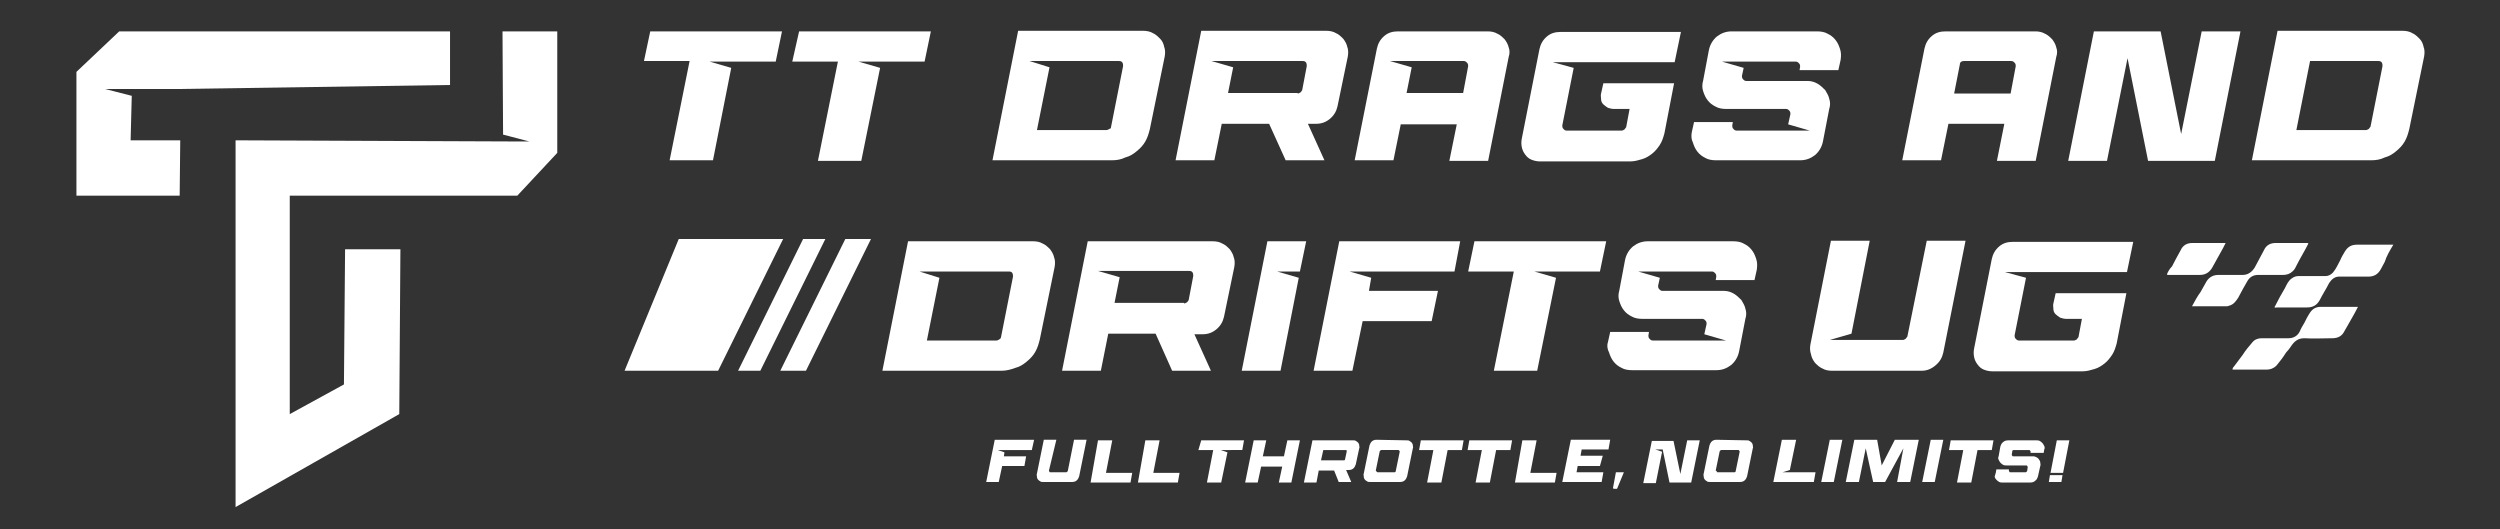 <svg xmlns="http://www.w3.org/2000/svg" xmlns:xlink="http://www.w3.org/1999/xlink" id="Layer_1" x="0px" y="0px" viewBox="0 0 438.3 92.8" style="enable-background:new 0 0 438.3 92.8;" xml:space="preserve"><rect x="0" y="0" width="438.3" height="92.8" fill="#333333" stroke="none"/><style type="text/css">	.st0{fill:#FFFFFF;}</style><g>	<g>		<g>			<path class="st0" d="M175.6,65h-20.9l4.5-22.7h21.9c0.6,0,1.2,0.1,1.7,0.4c0.5,0.2,0.9,0.6,1.3,1c0.3,0.4,0.6,0.9,0.7,1.4    c0.2,0.5,0.2,1.1,0.1,1.7l-2.6,12.7c-0.2,0.8-0.4,1.5-0.8,2.2c-0.4,0.7-0.9,1.2-1.5,1.7s-1.2,0.9-2,1.1    C177.2,64.8,176.4,65,175.6,65z M175.5,59.1l2.1-10.6c0-0.2,0-0.4-0.1-0.6c-0.1-0.2-0.3-0.3-0.6-0.3h-15.7l3.5,1.1l-2.2,11h12.2    c0.2,0,0.3-0.1,0.5-0.2C175.4,59.4,175.5,59.2,175.5,59.1z"></path>			<path class="st0" d="M202.6,58.5h-8.3L193,65h-6.8l4.5-22.7h21.9c0.6,0,1.2,0.1,1.7,0.4c0.5,0.2,0.9,0.6,1.3,1    c0.3,0.4,0.6,0.9,0.7,1.4c0.2,0.5,0.2,1.1,0.1,1.7l-1.8,8.7c-0.2,0.9-0.6,1.6-1.3,2.2c-0.7,0.6-1.5,0.9-2.4,0.9h-1.5l2.9,6.4    h-6.8L202.6,58.5z M207.6,53.2c0.2,0,0.3-0.1,0.5-0.2c0.1-0.1,0.2-0.2,0.3-0.4l0.8-4.2c0-0.2,0-0.4-0.1-0.6    c-0.1-0.2-0.3-0.3-0.6-0.3h-16l3.8,1.1l-0.9,4.5h12.2V53.2z"></path>			<path class="st0" d="M217.7,65l4.5-22.7h6.8l-1.1,5.3h-4l3.8,1.1L224.5,65H217.7z"></path>			<path class="st0" d="M255,47.6h-18.4l3.8,1.1L240,51h12.1l-1.1,5.3h-12.1l-1.8,8.7h-6.8l4.5-22.7H256L255,47.6z"></path>			<path class="st0" d="M258.5,42.3h23.1l-1.1,5.3H269l3.8,1.1L269.5,65h-7.6l3.5-17.4h-8L258.5,42.3z"></path>			<path class="st0" d="M281.9,60l0.4-1.8h6.8l-0.1,0.6c0,0.2,0,0.4,0.2,0.6c0.2,0.2,0.3,0.3,0.6,0.3h12.8l-3.8-1.1l0.4-1.8    c0-0.2,0-0.4-0.2-0.6c-0.2-0.2-0.3-0.3-0.6-0.3h-10.5c-0.6,0-1.3-0.1-1.8-0.4c-0.6-0.3-1-0.6-1.4-1.1s-0.6-1-0.8-1.6    c-0.2-0.6-0.2-1.2,0-1.9l1-5.3c0.2-1,0.7-1.8,1.4-2.4c0.8-0.6,1.6-0.9,2.6-0.9h15c0.6,0,1.3,0.1,1.8,0.4c0.6,0.3,1,0.6,1.4,1.1    s0.6,1,0.8,1.6c0.2,0.6,0.2,1.2,0.1,1.9l-0.4,1.8h-6.8l0.1-0.6c0-0.2,0-0.4-0.2-0.6c-0.2-0.2-0.3-0.3-0.6-0.3h-12.9l3.8,1.1    l-0.3,1.4c0,0.2,0,0.4,0.2,0.6c0.2,0.2,0.3,0.3,0.6,0.3h8.6c0.6,0,1.2,0,1.6,0h0.6c0.6,0,1.2,0.2,1.7,0.5s0.9,0.7,1.3,1.1    c0.3,0.5,0.6,1,0.7,1.5c0.2,0.6,0.2,1.2,0,1.8l-1.1,5.7c-0.2,1-0.7,1.8-1.4,2.4c-0.8,0.6-1.6,0.9-2.6,0.9h-14.8    c-0.6,0-1.3-0.1-1.8-0.4c-0.6-0.3-1-0.6-1.4-1.1s-0.6-1-0.8-1.6C281.8,61.2,281.7,60.6,281.9,60z"></path>			<path class="st0" d="M336.9,65h-15.7c-0.6,0-1.2-0.1-1.7-0.4c-0.5-0.2-0.9-0.6-1.3-1c-0.3-0.4-0.6-0.9-0.7-1.5    c-0.2-0.6-0.2-1.1-0.1-1.7l3.6-18.2h6.8l-3.2,16.3l-3.8,1.1h12.8c0.2,0,0.3-0.1,0.5-0.2c0.1-0.1,0.2-0.3,0.3-0.4l3.4-16.8h6.8    l-3.9,19.6c-0.2,0.9-0.6,1.6-1.3,2.2C338.6,64.7,337.8,65,336.9,65z"></path>			<path class="st0" d="M355.2,48.7l-2,10.1c0,0.2,0,0.4,0.2,0.6c0.2,0.2,0.3,0.3,0.6,0.3h9.6c0.2,0,0.3-0.1,0.5-0.2    c0.1-0.1,0.2-0.3,0.3-0.4l0.6-3.2h-2.8c-0.3,0-0.7-0.1-1-0.2c-0.3-0.2-0.6-0.4-0.8-0.6c-0.2-0.2-0.4-0.5-0.4-0.9s-0.1-0.7,0-1    l0.4-1.8h12.4l-1.7,8.8c-0.2,0.7-0.4,1.4-0.8,2s-0.8,1.1-1.3,1.5s-1.1,0.8-1.8,1c-0.7,0.2-1.3,0.4-2.1,0.4h-15.8    c-0.5,0-1-0.1-1.5-0.3c-0.5-0.2-0.8-0.5-1.1-0.9c-0.3-0.4-0.5-0.8-0.6-1.3s-0.1-1,0-1.5l3.1-15.7c0.2-0.9,0.6-1.6,1.3-2.2    c0.7-0.6,1.5-0.8,2.4-0.8H374l-1.1,5.3h-21.4L355.2,48.7z"></path>		</g>		<g>			<path class="st0" d="M419.6,42.9c-2.2,0-4.3,0-6.4,0c-1,0-1.6,0.4-2.1,1.2c-0.3,0.5-0.6,1-0.8,1.5c-0.4,0.7-0.7,1.5-1.3,2.2    c-0.4,0.4-0.8,0.6-1.3,0.6c-1.6,0-3.2,0-4.7,0c-0.4,0-0.8,0.1-1.2,0.4c-0.6,0.4-0.9,1.1-1.2,1.7c-0.6,1-1.2,2.1-1.7,3.1    c0,0.1-0.2,0.2-0.1,0.3s0.2,0,0.3,0c1.8,0,3.6,0,5.4,0c1,0,1.7-0.4,2.2-1.3c0.5-1,1.1-1.9,1.6-2.9c0.5-0.8,1.1-1.3,2.1-1.2    c1.6,0,3.2,0,4.8,0c1,0,1.7-0.4,2.2-1.3c0.2-0.4,0.5-0.9,0.7-1.3C418.4,44.9,419,43.9,419.6,42.9z M391.4,64.8c0.6,0,1.1,0,1.7,0    c1.4,0,2.9,0,4.3,0c0.6,0,1.2-0.2,1.7-0.7c0.6-0.7,1.2-1.5,1.7-2.3c0.3-0.3,0.6-0.7,0.8-1c0.6-0.9,1.2-1.5,2.4-1.5    c1.6,0.1,3.3,0,4.9,0c1,0,1.7-0.4,2.1-1.2c0.4-0.7,0.8-1.4,1.2-2.1c0.4-0.7,0.8-1.4,1.2-2.2c-0.1,0-0.1,0-0.2,0    c-2.1,0-4.3,0-6.4,0c-0.8,0-1.4,0.4-1.8,1s-0.7,1.2-1,1.8c-0.3,0.5-0.6,1-0.8,1.5c-0.4,0.8-1.1,1.2-2,1.2c-1.6,0-3.1,0-4.7,0    c-0.6,0-1.2,0.2-1.6,0.7c-0.6,0.7-1.2,1.4-1.7,2.2c-0.5,0.7-1,1.3-1.5,2C391.6,64.3,391.4,64.5,391.4,64.8z M384.3,53.7    c0.1,0,0.1,0,0.2,0c1.9,0,3.8,0,5.7,0c0.2,0,0.4,0,0.6-0.1c0.8-0.2,1.2-0.8,1.6-1.4c0.5-1,1.1-2,1.6-2.9c0.4-0.7,1-1.1,1.9-1.1    c1.5,0,2.9,0,4.4,0c0.6,0,1.2-0.2,1.6-0.6c0.4-0.3,0.6-0.8,0.8-1.2c0.6-1.2,1.3-2.3,1.9-3.5c0.1-0.2,0.2-0.3-0.2-0.3    c-1.8,0-3.6,0-5.4,0c-1,0-1.7,0.4-2.1,1.3c-0.5,1-1.1,2-1.6,3c-0.5,0.8-1.2,1.3-2.1,1.3c-1.4,0-2.8,0-4.3,0    c-1.1,0-1.8,0.6-2.2,1.4c-0.3,0.5-0.6,1.1-0.9,1.6C385.2,52,384.8,52.8,384.3,53.7z M379.9,48.1c0.1,0.1,0.1,0.1,0.2,0.1    c1.9,0,3.7,0,5.6,0c0.9,0,1.6-0.4,2.1-1.2c0.5-0.9,1-1.8,1.5-2.7c0.3-0.5,0.6-1.1,0.9-1.7c-0.8,0-1.5,0-2.2,0c-1.2,0-2.4,0-3.6,0    c-1,0-1.7,0.4-2.1,1.3c-0.5,0.9-1,1.8-1.5,2.8C380.4,47.1,380.1,47.6,379.9,48.1z"></path>		</g>		<g>			<path class="st0" d="M114,5.5h23.1l-1.1,5.3h-11.6l3.8,1.1L125,28.1h-7.6l3.5-17.4h-8L114,5.5z"></path>			<path class="st0" d="M140.1,5.5h23.1l-1.1,5.3h-11.6l3.8,1.1L151,28.2h-7.6l3.5-17.4h-8L140.1,5.5z"></path>			<path class="st0" d="M194.9,28.1H174l4.5-22.7h21.9c0.6,0,1.2,0.1,1.7,0.4c0.5,0.2,0.9,0.6,1.3,1s0.6,0.9,0.7,1.4    c0.2,0.5,0.2,1.1,0.1,1.7l-2.6,12.7c-0.2,0.8-0.4,1.5-0.8,2.2c-0.4,0.7-0.9,1.2-1.5,1.7s-1.2,0.9-2,1.1    C196.5,28,195.7,28.1,194.9,28.1z M194.8,22.2l2.1-10.6c0-0.2,0-0.4-0.1-0.6c-0.1-0.2-0.3-0.3-0.6-0.3h-15.7l3.5,1.1l-2.2,11H194    c0.2,0,0.3-0.1,0.5-0.2C194.7,22.6,194.8,22.4,194.8,22.2z"></path>			<path class="st0" d="M222.5,21.7h-8.3l-1.3,6.4h-6.8l4.5-22.7h21.9c0.6,0,1.2,0.1,1.7,0.4c0.5,0.2,0.9,0.6,1.3,1    c0.3,0.4,0.6,0.9,0.7,1.4c0.2,0.5,0.2,1.1,0.1,1.7l-1.8,8.7c-0.2,0.9-0.6,1.6-1.3,2.2s-1.5,0.9-2.4,0.9h-1.5l2.9,6.4h-6.8    L222.5,21.7z M227.5,16.4c0.2,0,0.3-0.1,0.5-0.2c0.1-0.1,0.2-0.2,0.3-0.4l0.8-4.2c0-0.2,0-0.4-0.1-0.6c-0.1-0.2-0.3-0.3-0.6-0.3    h-16l3.8,1.1l-0.9,4.5h12.2V16.4z"></path>			<path class="st0" d="M245.6,21.7l-1.3,6.4h-6.8l3.9-19.6c0.2-0.9,0.6-1.6,1.3-2.2s1.5-0.8,2.4-0.8h15.7c0.6,0,1.2,0.1,1.7,0.4    c0.5,0.2,0.9,0.6,1.3,1c0.3,0.4,0.6,0.9,0.7,1.4c0.2,0.5,0.2,1.1,0,1.7l-3.6,18.2h-6.8l1.3-6.4h-9.8V21.7z M256.5,16.4l0.9-4.8    c0-0.2,0-0.4-0.2-0.6c-0.2-0.2-0.3-0.3-0.6-0.3h-12.9l3.8,1.1l-0.9,4.5h9.9V16.4z"></path>			<path class="st0" d="M275.9,11.9l-2,10.1c0,0.2,0,0.4,0.2,0.6s0.3,0.3,0.6,0.3h9.6c0.2,0,0.3-0.1,0.5-0.2    c0.1-0.1,0.2-0.3,0.3-0.4l0.6-3.2h-2.8c-0.3,0-0.7-0.1-1-0.2c-0.3-0.2-0.6-0.4-0.8-0.6c-0.2-0.2-0.4-0.5-0.4-0.9s-0.1-0.7,0-1    l0.4-1.8h12.4l-1.7,8.8c-0.2,0.7-0.4,1.4-0.8,2s-0.8,1.1-1.3,1.5s-1.1,0.8-1.8,1c-0.7,0.2-1.3,0.4-2.1,0.4H270    c-0.5,0-1-0.1-1.5-0.3c-0.5-0.2-0.8-0.5-1.1-0.9c-0.3-0.4-0.5-0.8-0.6-1.3s-0.1-1,0-1.5l3.1-15.7c0.2-0.9,0.6-1.6,1.3-2.2    c0.7-0.6,1.5-0.8,2.4-0.8h21.1l-1.1,5.3h-21.4L275.9,11.9z"></path>			<path class="st0" d="M296.6,23.2l0.4-1.8h6.8l-0.1,0.6c0,0.2,0,0.4,0.2,0.6s0.3,0.3,0.6,0.3h12.8l-3.8-1.1l0.4-1.8    c0-0.2,0-0.4-0.2-0.6s-0.3-0.3-0.6-0.3h-10.5c-0.6,0-1.3-0.1-1.8-0.4c-0.6-0.3-1-0.6-1.4-1.1s-0.6-1-0.8-1.6    c-0.2-0.6-0.2-1.2,0-1.9l1-5.3c0.2-1,0.7-1.8,1.4-2.4c0.8-0.6,1.6-0.9,2.6-0.9h15c0.6,0,1.3,0.1,1.8,0.4c0.6,0.3,1,0.6,1.4,1.1    s0.6,1,0.8,1.6c0.2,0.6,0.2,1.2,0.1,1.9l-0.4,1.8h-6.8l0.1-0.6c0-0.2,0-0.4-0.2-0.6c-0.2-0.2-0.3-0.3-0.6-0.3h-12.9l3.8,1.1    l-0.3,1.4c0,0.2,0,0.4,0.2,0.6c0.2,0.2,0.3,0.3,0.6,0.3h8.6c0.6,0,1.2,0,1.6,0h0.6c0.6,0,1.2,0.2,1.7,0.5s0.9,0.7,1.3,1.1    c0.3,0.5,0.6,1,0.7,1.5c0.2,0.6,0.2,1.2,0,1.8l-1.1,5.7c-0.2,1-0.7,1.8-1.4,2.4c-0.8,0.6-1.6,0.9-2.6,0.9h-14.8    c-0.6,0-1.3-0.1-1.8-0.4c-0.6-0.3-1-0.6-1.4-1.1s-0.6-1-0.8-1.6C296.5,24.4,296.5,23.8,296.6,23.2z"></path>			<path class="st0" d="M351.4,21.7h-9.8l-1.3,6.4h-6.8l3.9-19.6c0.2-0.9,0.6-1.6,1.3-2.2c0.7-0.6,1.5-0.8,2.4-0.8h15.7    c0.6,0,1.2,0.1,1.7,0.4c0.5,0.2,0.9,0.6,1.3,1c0.3,0.4,0.6,0.9,0.7,1.4c0.2,0.5,0.2,1.1,0,1.7l-3.6,18.2h-6.8L351.4,21.7z     M342.6,16.4h9.9l0.9-4.8c0-0.2,0-0.4-0.2-0.6c-0.2-0.2-0.3-0.3-0.6-0.3h-8.3c-0.4,0-0.7,0.2-0.7,0.6L342.6,16.4z"></path>			<path class="st0" d="M392.8,5.5l-4.5,22.7h-11.7l-3.6-18l-3.6,18h-6.8l4.5-22.7h11.7l3.6,18l3.6-18H392.8z"></path>			<path class="st0" d="M415.7,28.1h-20.9l4.5-22.7h21.9c0.6,0,1.2,0.1,1.7,0.4c0.5,0.2,0.9,0.6,1.3,1s0.6,0.9,0.7,1.4    c0.2,0.5,0.2,1.1,0.1,1.7l-2.6,12.7c-0.2,0.8-0.4,1.5-0.8,2.2s-0.9,1.2-1.5,1.7s-1.2,0.9-2,1.1C417.3,28,416.5,28.1,415.7,28.1z     M417.7,11.6c0-0.2,0-0.4-0.1-0.6c-0.1-0.2-0.3-0.3-0.6-0.3h-12l-2.4,12.1h12.2c0.2,0,0.3-0.1,0.5-0.2c0.1-0.1,0.2-0.3,0.3-0.4    L417.7,11.6z"></path>		</g>		<g>			<polygon class="st0" points="140.8,41.9 129.4,65 133.3,65 144.7,41.9    "></polygon>			<polygon class="st0" points="119,41.9 109.5,65 125.9,65 137.3,41.9    "></polygon>			<polygon class="st0" points="152.7,41.9 148.2,41.9 136.8,65 141.3,65    "></polygon>		</g>	</g>	<g>		<polygon class="st0" points="23.1,16.8 18.4,15.6 31.4,15.6 31.4,15.6 78.9,14.9 78.9,5.5 20.9,5.5 13.4,12.6 13.4,34.3    31.5,34.3 31.6,24.6 22.9,24.6   "></polygon>		<polygon class="st0" points="97.7,5.5 88.1,5.5 88.2,23.6 92.8,24.8 88.1,24.8 88.1,24.8 78.8,24.8 90,24.8 41.3,24.6 41.3,88.9    70,72.6 70.2,43.7 60.5,43.7 60.3,67.4 50.8,72.6 50.8,34.3 90.7,34.3 97.7,26.8   "></polygon>	</g>	<g>		<g>			<path class="st0" d="M180.9,78.9h-6l1.2,0.4L176,80h3.9l-0.3,1.7h-3.9l-0.6,2.8h-2.2l1.5-7.4h6.9L180.9,78.9z"></path>			<path class="st0" d="M183.9,82.5c0,0.1,0,0.1,0.1,0.2c0,0.1,0.1,0.1,0.2,0.1h2.7c0.1,0,0.1,0,0.2-0.1l0.1-0.1l1.1-5.5h2.2    l-1.3,6.4c-0.1,0.3-0.2,0.5-0.4,0.7s-0.5,0.3-0.8,0.3h-5.1c-0.2,0-0.4,0-0.5-0.1c-0.2-0.1-0.3-0.2-0.4-0.3    c-0.1-0.1-0.2-0.3-0.2-0.5s-0.1-0.4,0-0.6l1.2-5.9h2.2L183.9,82.5z"></path>			<path class="st0" d="M192.5,77.2h2.5l-1.1,5.7h4.6l-0.3,1.7h-7L192.5,77.2z"></path>			<path class="st0" d="M200.8,77.2h2.5l-1.1,5.7h4.6l-0.3,1.7h-7L200.8,77.2z"></path>			<path class="st0" d="M210.6,77.2h7.5l-0.3,1.7H214l1.2,0.4l-1.1,5.3h-2.5l1.1-5.7h-2.6L210.6,77.2z"></path>			<path class="st0" d="M225.7,77.2h2.2l-1.5,7.4h-2.2l0.6-2.8h-3.7l-0.6,2.8h-2.2l1.5-7.4h2.2l-0.6,2.8h3.7L225.7,77.2z"></path>			<path class="st0" d="M233.9,82.5h-2.7l-0.4,2.1h-2.2l1.5-7.4h7.1c0.2,0,0.4,0,0.5,0.1c0.2,0.1,0.3,0.2,0.4,0.3    c0.1,0.1,0.2,0.3,0.2,0.5s0.1,0.4,0,0.5l-0.6,2.8c-0.1,0.3-0.2,0.5-0.4,0.7s-0.5,0.3-0.8,0.3H236l0.9,2.1h-2.2L233.9,82.5z     M235.7,80.7l0.1-0.1l0.3-1.4c0-0.1,0-0.1,0-0.2s-0.1-0.1-0.2-0.1H232l-0.4,1.8L235.7,80.7C235.6,80.7,235.6,80.7,235.7,80.7z"></path>			<path class="st0" d="M246.6,77.2c0.2,0,0.4,0,0.5,0.1c0.2,0.1,0.3,0.2,0.4,0.3c0.1,0.1,0.2,0.3,0.2,0.5s0.1,0.4,0,0.5l-1,4.9    c-0.1,0.3-0.2,0.5-0.4,0.7s-0.5,0.3-0.8,0.3h-5.3c-0.2,0-0.4,0-0.5-0.1c-0.2-0.1-0.3-0.2-0.4-0.3c-0.1-0.1-0.2-0.3-0.2-0.5    s-0.1-0.4,0-0.6l1-4.9c0.1-0.3,0.2-0.5,0.4-0.7s0.5-0.3,0.8-0.3L246.6,77.2L246.6,77.2z M241.4,82.7c0,0.1,0.1,0.1,0.2,0.1h2.9    c0.1,0,0.2-0.1,0.2-0.2l0.7-3.4c0-0.1,0-0.1-0.1-0.2c0-0.1-0.1-0.1-0.2-0.1h-2.9c-0.1,0-0.1,0-0.2,0.1l-0.1,0.1l-0.7,3.4    C241.3,82.6,241.3,82.7,241.4,82.7z"></path>			<path class="st0" d="M248.8,78.9l0.3-1.7h7.5l-0.3,1.7h-2.5l-1.1,5.7h-2.5l1.1-5.7H248.8z"></path>			<path class="st0" d="M257.3,78.9l0.3-1.7h7.5l-0.3,1.7h-2.5l-1.1,5.7h-2.5l1.1-5.7H257.3z"></path>			<path class="st0" d="M266.9,77.2h2.5l-1.1,5.7h4.6l-0.3,1.7h-7L266.9,77.2z"></path>			<path class="st0" d="M280.5,81.7h-3.9l-0.2,1.1h4.7l-0.3,1.7h-6.9l1.5-7.4h6.9l-0.3,1.7h-4.7l-0.2,1.1h3.9L280.5,81.7z"></path>			<path class="st0" d="M282.8,85.5l0.5-2.7h1.4l-1.2,2.9H283c-0.1,0-0.1,0-0.2-0.1C282.8,85.6,282.8,85.6,282.8,85.5z"></path>			<path class="st0" d="M295.8,77.2h2.2l-1.5,7.4h-3.8l-1.2-5.8h-1.3l1.2,0.4l-1.1,5.5h-2.2l1.5-7.4h3.8l1.2,5.8L295.8,77.2z"></path>			<path class="st0" d="M306.2,77.2c0.2,0,0.4,0,0.5,0.1c0.2,0.1,0.3,0.2,0.4,0.3c0.1,0.1,0.2,0.3,0.2,0.5s0.1,0.4,0,0.5l-1,4.9    c-0.1,0.3-0.2,0.5-0.4,0.7c-0.2,0.2-0.5,0.3-0.8,0.3h-5.3c-0.2,0-0.4,0-0.5-0.1c-0.2-0.1-0.3-0.2-0.4-0.3    c-0.1-0.1-0.2-0.3-0.2-0.5s-0.1-0.4,0-0.6l1-4.9c0.1-0.3,0.2-0.5,0.4-0.7c0.2-0.2,0.5-0.3,0.8-0.3L306.2,77.2L306.2,77.2z     M301,82.7c0,0.1,0.1,0.1,0.2,0.1h2.9c0.1,0,0.2-0.1,0.2-0.2l0.7-3.4c0-0.1,0-0.1-0.1-0.2c0-0.1-0.1-0.1-0.2-0.1h-2.9    c-0.1,0-0.1,0-0.2,0.1l-0.1,0.1l-0.7,3.4C301,82.6,301,82.7,301,82.7z"></path>			<path class="st0" d="M310.9,84.5l1.5-7.4h2.5l-1.1,5.3l-1.3,0.4h5.8l-0.3,1.7H310.9z"></path>			<path class="st0" d="M319.3,84.5l1.5-7.4h2.2l-1.5,7.4H319.3z"></path>			<path class="st0" d="M330.5,84.5h-2.1l-1.3-5.9l-1.2,5.9h-2.3l1.5-7.4h4l0.8,4.5l2.3-4.5h4.2l-1.5,7.4h-2.3l1.1-5.9L330.5,84.5z"></path>			<path class="st0" d="M337,84.5l1.5-7.4h2.2l-1.5,7.4H337z"></path>			<path class="st0" d="M341.7,78.9l0.3-1.7h7.5l-0.3,1.7h-2.5l-1.1,5.7h-2.5l1.1-5.7H341.7z"></path>			<path class="st0" d="M349.9,82.9l0.1-0.6h2.2v0.2c0,0.1,0,0.1,0.1,0.2c0,0.1,0.1,0.1,0.2,0.1h2.6c0.1,0,0.1,0,0.2-0.1l0.1-0.1    l0.1-0.7c0-0.1,0-0.1-0.1-0.2c0-0.1-0.1-0.1-0.2-0.1h-3.4c-0.2,0-0.4,0-0.6-0.1s-0.3-0.2-0.5-0.4c-0.1-0.1-0.2-0.3-0.3-0.5    c-0.1-0.2-0.1-0.4,0-0.6l0.3-1.7c0.1-0.3,0.2-0.6,0.5-0.8c0.2-0.2,0.5-0.3,0.9-0.3h4.9c0.2,0,0.4,0,0.6,0.1s0.3,0.2,0.5,0.4    c0.1,0.1,0.2,0.3,0.3,0.5c0.1,0.2,0.1,0.4,0,0.6l-0.1,0.6H356v-0.2c0-0.1,0-0.1-0.1-0.2c0-0.1-0.1-0.1-0.2-0.1H353    c-0.1,0-0.2,0.1-0.2,0.2l-0.1,0.6c0,0.1,0,0.1,0.1,0.2c0,0.1,0.1,0.1,0.2,0.1h2.8c0.2,0,0.4,0,0.5,0h0.2c0.2,0,0.4,0.1,0.6,0.2    s0.3,0.2,0.4,0.4c0.1,0.1,0.2,0.3,0.2,0.5s0.1,0.4,0,0.6l-0.4,1.8c-0.1,0.3-0.2,0.6-0.5,0.8c-0.2,0.2-0.5,0.3-0.9,0.3h-4.8    c-0.2,0-0.4,0-0.6-0.1s-0.3-0.2-0.5-0.4s-0.2-0.3-0.3-0.5C349.8,83.3,349.8,83.1,349.9,82.9z"></path>			<path class="st0" d="M359.2,84.5l0.2-1.2h2.2l-0.2,1.2H359.2z M360.6,77.2h2.2l-1.1,5.7h-2.2L360.6,77.2z"></path>		</g>	</g></g></svg>